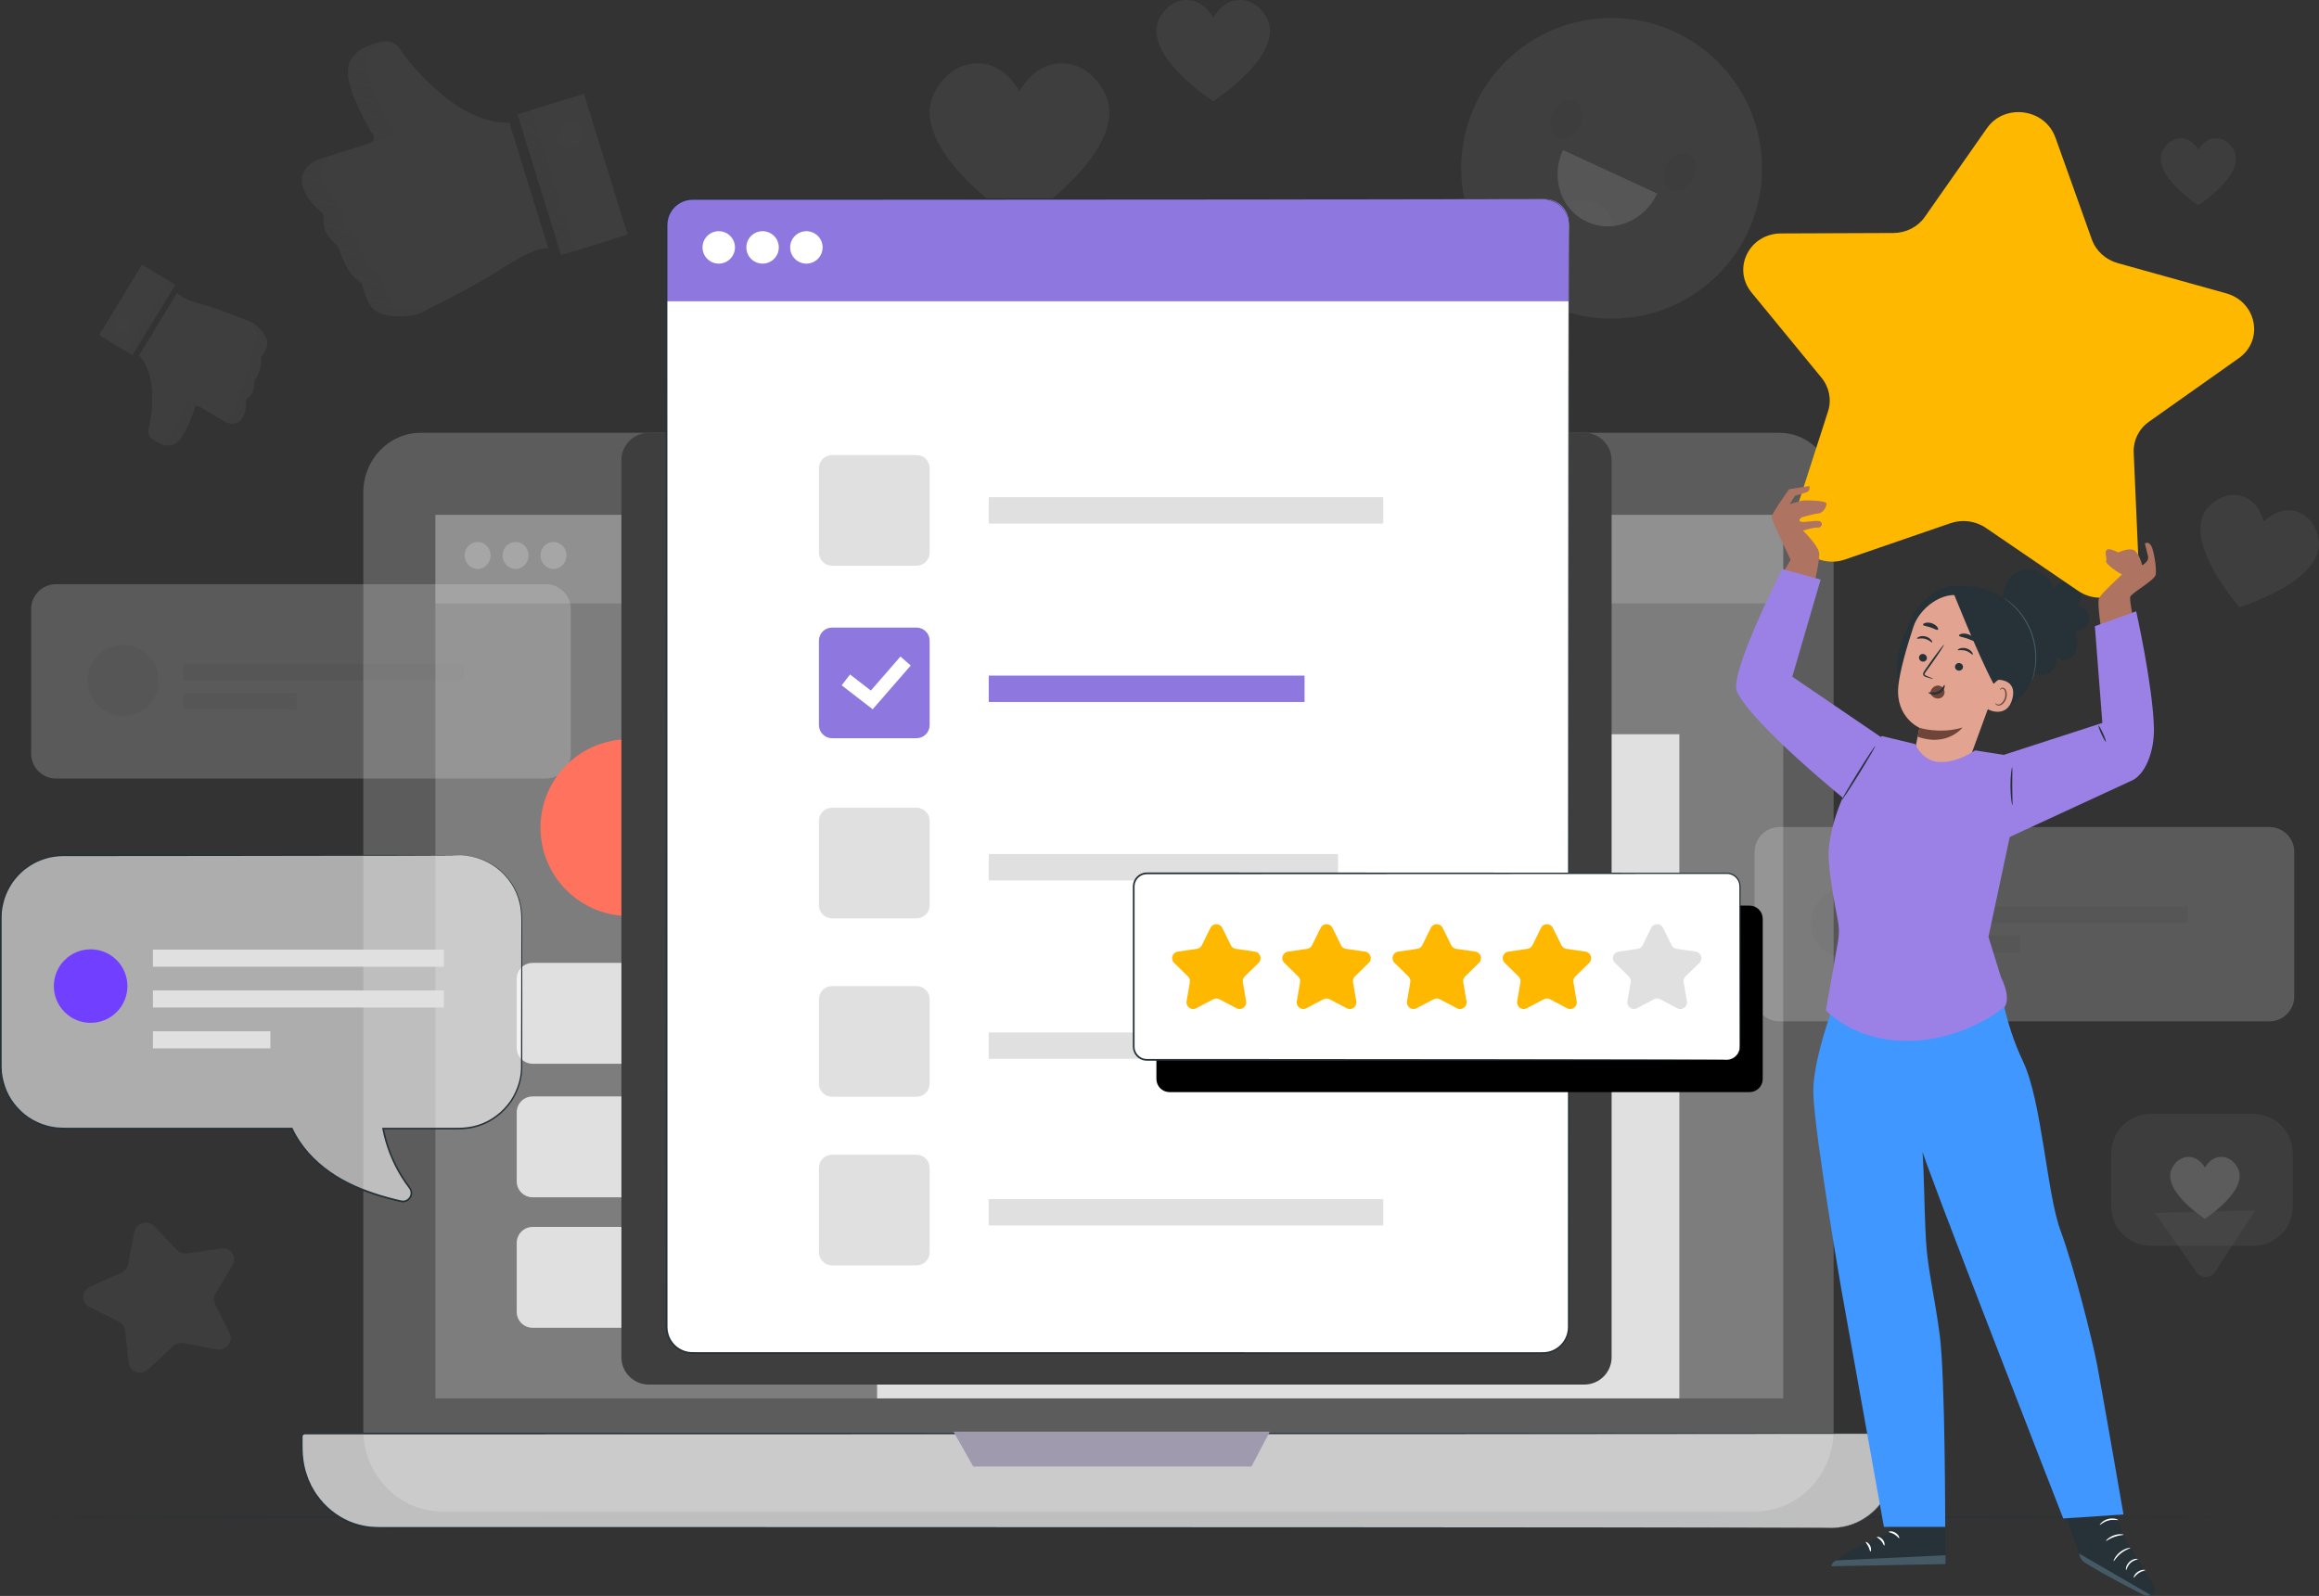 <svg width="568" height="391" viewBox="0 0 568 391" fill="none" xmlns="http://www.w3.org/2000/svg">
<rect x="0" y="0" width="568" height="391" fill="#333333" stroke="none"/>
<g clip-path="url(#clip0_826_5787)">
<g opacity="0.2">
<path opacity="0.3" d="M567.817 131.616C566.664 126.591 562.907 124.797 559.968 125.039C556.778 125.306 554.44 127.843 554.44 127.843C554.44 127.843 553.781 124.463 551.192 122.568C548.813 120.824 544.671 120.39 541.064 124.071C533.525 131.749 548.537 148.76 548.537 148.76C548.537 148.76 570.221 142.107 567.817 131.616Z" fill="#EBEBEB"/>
<path opacity="0.3" d="M270.394 22.377C266.712 15.641 260.6 14.598 256.492 16.134C252.025 17.803 249.712 22.377 249.712 22.377C249.712 22.377 247.391 17.803 242.932 16.134C238.824 14.598 232.712 15.65 229.03 22.377C221.34 36.424 249.712 54.72 249.712 54.72C249.712 54.72 278.084 36.432 270.394 22.377Z" fill="#EBEBEB"/>
<path opacity="0.3" d="M310.247 4.34C307.917 0.083 304.052 -0.576 301.455 0.392C298.633 1.444 297.163 4.34 297.163 4.34C297.163 4.34 295.694 1.444 292.871 0.392C290.275 -0.576 286.409 0.083 284.079 4.34C279.22 13.221 297.155 24.789 297.155 24.789C297.155 24.789 315.098 13.221 310.23 4.34H310.247Z" fill="#EBEBEB"/>
<g opacity="0.3">
<path d="M394.737 78.081C415.092 78.081 431.592 61.587 431.592 41.24C431.592 20.893 415.092 4.399 394.737 4.399C374.383 4.399 357.882 20.893 357.882 41.24C357.882 61.587 374.383 78.081 394.737 78.081Z" fill="#F5F5F5"/>
<path d="M408.138 40.531C407.011 42.968 407.596 45.63 409.441 46.49C411.286 47.341 413.699 46.064 414.826 43.627C415.954 41.19 415.369 38.527 413.524 37.668C411.679 36.816 409.266 38.093 408.138 40.531Z" fill="#E0E0E0"/>
<path d="M380.334 27.677C379.207 30.114 379.791 32.777 381.636 33.636C383.482 34.488 385.895 33.211 387.022 30.773C388.149 28.336 387.564 25.674 385.719 24.814C383.874 23.963 381.461 25.24 380.334 27.677Z" fill="#E0E0E0"/>
</g>
<path d="M382.814 36.741C379.683 43.51 382.304 51.389 388.683 54.344C395.054 57.29 402.761 54.194 405.9 47.416L382.822 36.741H382.814Z" fill="#E0E0E0"/>
<path d="M383.507 49.762C383.507 49.762 387.131 47.909 390.854 49.637C394.578 51.364 395.53 55.329 395.53 55.329C395.53 55.329 388.216 56.447 383.507 49.77V49.762Z" fill="#EBEBEB"/>
<g opacity="0.3">
<path d="M139.57 24.064L126.745 28.035L137.422 62.493L150.247 58.522L139.57 24.064Z" fill="#E0E0E0"/>
<path d="M143.031 22.995L130.206 26.966L140.883 61.424L153.708 57.453L143.031 22.995Z" fill="#EBEBEB"/>
<path d="M136.641 34.104C137.134 35.698 138.837 36.599 140.432 36.099C142.027 35.606 142.929 33.904 142.428 32.309C141.935 30.715 140.232 29.814 138.637 30.314C137.042 30.807 136.14 32.51 136.641 34.104Z" fill="white"/>
<path d="M128.367 33.202C128.459 33.086 129.653 33.862 131.03 34.938C132.408 36.015 133.452 36.983 133.36 37.1C133.268 37.217 132.074 36.441 130.696 35.364C129.319 34.287 128.275 33.319 128.367 33.202Z" fill="#EBEBEB"/>
<path d="M129.553 37.017C129.644 36.9 130.838 37.676 132.216 38.753C133.594 39.829 134.637 40.798 134.546 40.914C134.454 41.031 133.26 40.255 131.882 39.178C130.504 38.102 129.461 37.133 129.553 37.017Z" fill="#EBEBEB"/>
<path d="M130.73 40.831C130.822 40.714 132.016 41.49 133.394 42.567C134.771 43.644 135.815 44.612 135.723 44.729C135.631 44.846 134.437 44.069 133.06 42.993C131.682 41.916 130.638 40.948 130.73 40.831Z" fill="#EBEBEB"/>
<path d="M131.916 44.645C132.008 44.529 133.202 45.305 134.579 46.382C135.957 47.458 137.001 48.426 136.909 48.543C136.817 48.66 135.623 47.884 134.245 46.807C132.868 45.73 131.824 44.762 131.916 44.645Z" fill="#EBEBEB"/>
<path d="M133.093 48.451C133.184 48.334 134.378 49.111 135.756 50.187C137.134 51.264 138.177 52.232 138.086 52.349C137.994 52.466 136.8 51.69 135.422 50.613C134.044 49.536 133.001 48.568 133.093 48.451Z" fill="#EBEBEB"/>
<path d="M134.278 52.266C134.37 52.149 135.564 52.925 136.942 54.002C138.319 55.079 139.363 56.047 139.271 56.164C139.179 56.281 137.985 55.504 136.608 54.428C135.23 53.351 134.186 52.383 134.278 52.266Z" fill="#EBEBEB"/>
<path d="M135.456 56.08C135.548 55.963 136.742 56.739 138.119 57.816C139.497 58.893 140.541 59.861 140.449 59.978C140.357 60.095 139.163 59.318 137.785 58.242C136.408 57.165 135.364 56.197 135.456 56.08Z" fill="#EBEBEB"/>
<path d="M127.365 29.83C127.457 29.713 128.651 30.49 130.029 31.566C131.406 32.643 132.45 33.611 132.358 33.728C132.266 33.845 131.072 33.069 129.695 31.992C128.317 30.915 127.273 29.947 127.365 29.83Z" fill="#EBEBEB"/>
<path d="M128.108 27.61C128.2 27.493 128.935 27.911 129.753 28.553C130.571 29.188 131.156 29.805 131.064 29.922C130.972 30.039 130.237 29.622 129.419 28.979C128.601 28.345 128.016 27.727 128.108 27.61Z" fill="#EBEBEB"/>
</g>
<g opacity="0.3">
<path d="M130.103 61.789L119.967 31.558C119.967 31.558 112.778 32.343 103.877 24.998C97.991 20.14 97.456 13.221 95.861 10.784C94.885 9.29 91.127 10.817 89.499 11.535C87.954 12.219 85.583 13.93 85.257 16.81C84.648 22.152 91.019 32.493 91.019 32.493C91.019 32.493 92.989 34.396 89.783 35.389L78.344 38.928C76.858 39.387 75.555 40.33 74.728 41.641C74.002 42.792 73.568 44.345 74.311 46.198C76.006 50.438 78.895 51.681 79.179 52.591C79.463 53.509 78.703 55.496 80.431 57.85C82.16 60.195 82.669 59.794 83.053 61.055C83.445 62.315 84.665 65.445 86.067 67.148C87.47 68.842 88.672 69.476 88.672 69.476C88.672 69.476 89.491 73.816 91.495 75.753C94.125 78.29 102.307 77.981 104.979 75.594C106.232 74.476 112.536 70.745 115.491 68.95C118.447 67.156 126.546 61.255 130.103 61.789Z" fill="#E0E0E0"/>
<path d="M134.303 60.871L124.759 30.072C124.759 30.072 117.57 30.857 108.67 23.512C102.783 18.654 99.452 14.281 97.849 11.844C96.872 10.35 94.96 9.732 93.331 10.45C91.787 11.134 90.05 12.361 89.724 15.241C89.115 20.582 95.803 31.007 95.803 31.007C95.803 31.007 97.773 32.91 94.567 33.904L83.128 37.442C81.642 37.901 80.339 38.845 79.513 40.155C78.786 41.307 78.352 42.859 79.095 44.712C80.79 48.952 83.679 50.196 83.963 51.106C84.247 52.024 83.487 54.01 85.216 56.364C86.944 58.718 87.453 58.309 87.837 59.569C88.23 60.829 89.449 63.959 90.852 65.662C92.254 67.356 93.457 67.991 93.457 67.991C93.457 67.991 94.392 72.222 96.279 74.267C98.166 76.312 103.368 76.087 104.971 75.586C106.574 75.094 117.32 69.251 120.276 67.456C123.231 65.662 130.746 60.328 134.295 60.854L134.303 60.871Z" fill="#EBEBEB"/>
<path d="M88.046 26.675C88.13 26.542 89.775 27.418 91.803 28.487C93.832 29.555 95.486 30.423 95.419 30.565C95.36 30.698 93.599 30.047 91.545 28.962C89.499 27.886 87.963 26.801 88.038 26.675H88.046Z" fill="#EBEBEB"/>
<path d="M86.151 22.753C86.234 22.627 87.729 23.404 89.641 24.23C91.561 25.048 93.081 25.841 93.014 25.983C92.956 26.108 91.361 25.549 89.424 24.722C87.479 23.888 86.067 22.878 86.151 22.753Z" fill="#EBEBEB"/>
<path d="M85.316 18.938C85.407 18.796 86.602 19.464 88.188 20.007C89.808 20.541 91.052 21.242 90.977 21.375C90.91 21.509 89.632 21.05 88.004 20.516C86.351 19.948 85.232 19.047 85.307 18.938H85.316Z" fill="#EBEBEB"/>
<path d="M85.617 15.449C85.675 15.316 86.652 15.6 87.805 16.101C88.957 16.593 89.842 17.11 89.784 17.244C89.725 17.378 88.748 17.094 87.596 16.593C86.444 16.101 85.558 15.583 85.617 15.449Z" fill="#EBEBEB"/>
<path d="M87.37 12.904C87.403 12.762 88.013 12.812 88.731 13.021C89.449 13.229 89.983 13.513 89.941 13.655C89.891 13.797 89.282 13.747 88.58 13.538C87.879 13.338 87.336 13.054 87.37 12.904Z" fill="#EBEBEB"/>
<path d="M90.618 31.825C90.676 31.692 91.712 32.001 92.931 32.526C94.15 33.052 95.085 33.586 95.026 33.728C94.968 33.862 93.933 33.553 92.714 33.027C91.495 32.501 90.559 31.967 90.618 31.825Z" fill="#EBEBEB"/>
<path d="M75.33 48.326C75.371 48.184 77.309 48.66 79.655 49.378C82.001 50.104 83.863 50.805 83.821 50.947C83.78 51.089 81.843 50.613 79.496 49.887C77.15 49.161 75.288 48.46 75.33 48.318V48.326Z" fill="#EBEBEB"/>
<path d="M73.894 43.051C73.936 42.909 75.104 43.143 76.507 43.586C77.901 44.02 79.004 44.487 78.962 44.629C78.92 44.771 77.751 44.537 76.349 44.095C74.954 43.661 73.852 43.193 73.894 43.051Z" fill="#EBEBEB"/>
<path d="M79.396 55.262C79.421 55.12 80.907 55.287 82.652 55.83C84.397 56.364 85.725 57.057 85.666 57.19C85.608 57.332 84.214 56.873 82.494 56.347C80.773 55.813 79.371 55.413 79.396 55.262Z" fill="#EBEBEB"/>
<path d="M82.903 60.679C82.953 60.537 84.364 60.913 86.059 61.522C87.754 62.123 89.082 62.732 89.031 62.874C88.981 63.016 87.57 62.641 85.875 62.031C84.18 61.43 82.853 60.821 82.903 60.679Z" fill="#EBEBEB"/>
<path d="M86.419 67.281C86.477 67.139 88.072 67.715 90.042 68.375C92.013 69.034 93.633 69.526 93.599 69.677C93.566 69.819 91.871 69.552 89.875 68.884C87.871 68.216 86.36 67.415 86.419 67.281Z" fill="#EBEBEB"/>
<path d="M89.717 72.731C89.775 72.598 91.629 73.257 93.942 74.017C96.246 74.793 98.125 75.377 98.091 75.519C98.058 75.669 96.096 75.311 93.766 74.526C91.437 73.758 89.65 72.865 89.717 72.723V72.731Z" fill="#EBEBEB"/>
</g>
<path d="M133.711 143.126H13.727C10.356 143.126 7.623 145.857 7.623 149.227V184.633C7.623 188.003 10.356 190.734 13.727 190.734H133.711C137.082 190.734 139.814 188.003 139.814 184.633V149.227C139.814 145.857 137.082 143.126 133.711 143.126Z" fill="#F5F5F5"/>
<path d="M30.175 175.368C34.976 175.368 38.867 171.478 38.867 166.679C38.867 161.881 34.976 157.991 30.175 157.991C25.375 157.991 21.483 161.881 21.483 166.679C21.483 171.478 25.375 175.368 30.175 175.368Z" fill="#E0E0E0"/>
<path d="M113.655 162.64H44.904V166.68H113.655V162.64Z" fill="#E0E0E0"/>
<path d="M72.65 169.768H44.904V173.808H72.65V169.768Z" fill="#E0E0E0"/>
<path d="M555.843 202.62H435.858C432.488 202.62 429.755 205.351 429.755 208.721V244.127C429.755 247.496 432.488 250.228 435.858 250.228H555.843C559.214 250.228 561.946 247.496 561.946 244.127V208.721C561.946 205.351 559.214 202.62 555.843 202.62Z" fill="#F5F5F5"/>
<path d="M459.456 231.115C462.183 227.166 461.193 221.755 457.243 219.028C453.293 216.301 447.879 217.291 445.151 221.24C442.423 225.188 443.414 230.6 447.364 233.327C451.314 236.054 456.728 235.063 459.456 231.115Z" fill="#E0E0E0"/>
<path d="M535.787 222.142H467.036V226.182H535.787V222.142Z" fill="#E0E0E0"/>
<path d="M494.782 229.27H467.036V233.31H494.782V229.27Z" fill="#E0E0E0"/>
<g opacity="0.3">
<path d="M36.506 65.894L26.038 83.132L32.455 87.025L42.923 69.788L36.506 65.894Z" fill="#E0E0E0"/>
<path d="M34.773 64.846L24.305 82.084L30.721 85.977L41.189 68.74L34.773 64.846Z" fill="#EBEBEB"/>
<path d="M31.328 80.644C31.813 79.843 31.562 78.799 30.761 78.315C29.959 77.831 28.915 78.082 28.431 78.883C27.947 79.684 28.197 80.727 28.999 81.211C29.8 81.695 30.844 81.445 31.328 80.644Z" fill="white"/>
<path d="M34.016 84.433C33.933 84.433 33.816 83.649 33.757 82.672C33.699 81.696 33.715 80.903 33.799 80.894C33.883 80.894 33.999 81.679 34.058 82.655C34.116 83.632 34.1 84.425 34.016 84.433Z" fill="#EBEBEB"/>
<path d="M35.177 82.53C35.094 82.53 34.977 81.746 34.918 80.769C34.86 79.793 34.877 79 34.96 78.991C35.044 78.991 35.16 79.776 35.219 80.752C35.277 81.729 35.261 82.522 35.177 82.53Z" fill="#EBEBEB"/>
<path d="M36.337 80.619C36.254 80.619 36.137 79.834 36.078 78.858C36.02 77.881 36.037 77.088 36.12 77.08C36.204 77.08 36.321 77.864 36.379 78.841C36.438 79.817 36.421 80.61 36.337 80.619Z" fill="#EBEBEB"/>
<path d="M37.498 78.716C37.415 78.716 37.298 77.931 37.24 76.955C37.181 75.978 37.198 75.185 37.281 75.177C37.365 75.177 37.482 75.962 37.54 76.938C37.599 77.915 37.582 78.708 37.498 78.716Z" fill="#EBEBEB"/>
<path d="M38.651 76.805C38.567 76.805 38.45 76.02 38.392 75.043C38.334 74.067 38.35 73.274 38.434 73.266C38.517 73.266 38.634 74.05 38.693 75.027C38.751 76.003 38.734 76.796 38.651 76.805Z" fill="#EBEBEB"/>
<path d="M39.811 74.901C39.727 74.901 39.611 74.117 39.552 73.14C39.494 72.164 39.51 71.371 39.594 71.362C39.677 71.362 39.794 72.147 39.853 73.124C39.911 74.1 39.895 74.893 39.811 74.901Z" fill="#EBEBEB"/>
<path d="M40.972 72.99C40.889 72.99 40.772 72.206 40.713 71.229C40.655 70.252 40.672 69.46 40.755 69.451C40.839 69.451 40.956 70.236 41.014 71.212C41.072 72.189 41.056 72.982 40.972 72.99Z" fill="#EBEBEB"/>
<path d="M32.981 86.111C32.897 86.111 32.781 85.326 32.722 84.35C32.664 83.373 32.68 82.58 32.764 82.572C32.847 82.572 32.964 83.357 33.023 84.333C33.081 85.31 33.064 86.103 32.981 86.111Z" fill="#EBEBEB"/>
<path d="M31.771 86.62C31.687 86.62 31.587 86.161 31.554 85.585C31.52 85.009 31.554 84.533 31.637 84.533C31.721 84.533 31.821 84.993 31.854 85.568C31.888 86.144 31.854 86.62 31.771 86.62Z" fill="#EBEBEB"/>
</g>
<g opacity="0.3">
<path d="M45.347 73.115L36.438 88.565C36.438 88.565 39.435 91.286 39.652 97.729C39.802 101.994 37.097 104.782 36.671 106.351C36.413 107.311 38.441 108.321 39.343 108.738C40.203 109.13 41.798 109.489 43.126 108.563C45.589 106.835 47.559 100.333 47.559 100.333C47.559 100.333 47.626 98.806 49.229 99.782L54.949 103.254C55.692 103.705 56.568 103.905 57.428 103.764C58.18 103.638 58.99 103.246 59.491 102.253C60.643 99.974 60.084 98.305 60.367 97.846C60.643 97.387 61.762 96.969 62.104 95.375C62.447 93.781 62.087 93.723 62.472 93.088C62.856 92.462 63.716 90.785 63.908 89.566C64.1 88.348 63.916 87.613 63.916 87.613C63.916 87.613 65.427 85.66 65.494 84.108C65.586 82.063 62.422 78.757 60.426 78.524C59.491 78.415 55.592 77.163 53.746 76.587C51.901 76.011 46.424 74.81 45.33 73.132L45.347 73.115Z" fill="#E0E0E0"/>
<path d="M43.401 71.696L34.041 87.104C34.041 87.104 37.038 89.825 37.256 96.268C37.406 100.533 36.805 103.547 36.379 105.116C36.12 106.076 36.563 107.11 37.473 107.519C38.333 107.912 39.485 108.187 40.813 107.252C43.276 105.525 45.163 98.864 45.163 98.864C45.163 98.864 45.23 97.337 46.833 98.313L52.552 101.785C53.295 102.236 54.172 102.436 55.032 102.295C55.783 102.169 56.593 101.777 57.094 100.784C58.247 98.505 57.687 96.836 57.971 96.377C58.247 95.918 59.365 95.501 59.708 93.906C60.05 92.312 59.691 92.254 60.075 91.619C60.459 90.985 61.319 89.316 61.511 88.097C61.703 86.879 61.52 86.144 61.52 86.144C61.52 86.144 62.947 84.183 63.098 82.638C63.256 81.086 61.227 78.999 60.426 78.507C59.624 78.023 53.195 75.686 51.35 75.118C49.505 74.542 44.486 73.382 43.393 71.696H43.401Z" fill="#EBEBEB"/>
<path d="M46.232 103.73C46.148 103.747 45.898 102.729 45.597 101.485C45.297 100.241 45.046 99.223 45.13 99.198C45.205 99.173 45.589 100.149 45.898 101.41C46.207 102.67 46.324 103.713 46.24 103.722L46.232 103.73Z" fill="#EBEBEB"/>
<path d="M45.288 105.975C45.205 105.992 44.979 105.074 44.612 103.972C44.244 102.862 44.011 101.936 44.094 101.911C44.169 101.894 44.528 102.762 44.896 103.88C45.271 104.999 45.363 105.967 45.28 105.975H45.288Z" fill="#EBEBEB"/>
<path d="M44.002 107.737C43.911 107.753 43.744 107.002 43.385 106.134C43.009 105.258 42.842 104.481 42.925 104.456C43.009 104.44 43.293 105.141 43.669 106.017C44.044 106.919 44.078 107.72 44.002 107.728V107.737Z" fill="#EBEBEB"/>
<path d="M42.433 108.905C42.349 108.93 42.115 108.413 41.89 107.745C41.673 107.077 41.556 106.518 41.639 106.493C41.715 106.468 41.957 106.985 42.182 107.653C42.399 108.321 42.516 108.88 42.433 108.905Z" fill="#EBEBEB"/>
<path d="M40.713 109.114C40.637 109.155 40.437 108.88 40.253 108.504C40.078 108.129 39.995 107.795 40.07 107.762C40.145 107.728 40.353 108.004 40.529 108.371C40.704 108.738 40.788 109.072 40.713 109.114Z" fill="#EBEBEB"/>
<path d="M47.434 100.742C47.359 100.767 47.1 100.216 46.874 99.515C46.641 98.814 46.524 98.221 46.599 98.196C46.674 98.171 46.933 98.722 47.158 99.423C47.392 100.124 47.509 100.717 47.434 100.742Z" fill="#EBEBEB"/>
<path d="M60.008 101.026C59.933 101.059 59.415 100.074 58.847 98.822C58.28 97.57 57.887 96.527 57.962 96.494C58.038 96.46 58.555 97.445 59.123 98.697C59.691 99.949 60.083 100.993 60.008 101.026Z" fill="#EBEBEB"/>
<path d="M58.331 103.58C58.255 103.613 57.921 103.037 57.587 102.286C57.253 101.543 57.045 100.909 57.12 100.876C57.195 100.842 57.529 101.418 57.863 102.169C58.197 102.912 58.406 103.547 58.331 103.58Z" fill="#EBEBEB"/>
<path d="M61.402 96.752C61.336 96.794 60.86 96.11 60.434 95.183C60.008 94.257 59.807 93.447 59.883 93.422C59.966 93.397 60.292 94.148 60.709 95.058C61.127 95.976 61.477 96.711 61.402 96.752Z" fill="#EBEBEB"/>
<path d="M62.371 93.28C62.296 93.314 61.928 92.579 61.553 91.653C61.177 90.718 60.935 89.942 61.018 89.908C61.094 89.875 61.461 90.609 61.837 91.536C62.212 92.471 62.455 93.247 62.371 93.28Z" fill="#EBEBEB"/>
<path d="M63.841 89.358C63.758 89.383 63.407 88.506 62.956 87.438C62.505 86.37 62.113 85.51 62.188 85.468C62.263 85.426 62.773 86.236 63.24 87.321C63.699 88.406 63.925 89.332 63.85 89.358H63.841Z" fill="#EBEBEB"/>
<path d="M64.902 85.96C64.827 85.986 64.417 84.967 63.875 83.715C63.349 82.463 62.898 81.462 62.965 81.42C63.04 81.378 63.616 82.33 64.15 83.599C64.693 84.859 64.977 85.936 64.893 85.96H64.902Z" fill="#EBEBEB"/>
</g>
<path opacity="0.3" d="M547.109 36.75C545.564 33.937 543.009 33.494 541.297 34.137C539.427 34.838 538.458 36.75 538.458 36.75C538.458 36.75 537.49 34.838 535.62 34.137C533.9 33.494 531.345 33.937 529.808 36.75C526.594 42.626 538.458 50.279 538.458 50.279C538.458 50.279 550.332 42.626 547.109 36.75Z" fill="#E0E0E0"/>
<path opacity="0.3" d="M37.807 300.416L43.376 306.258C44.002 306.917 44.929 307.226 45.864 307.084L54.139 305.866C56.485 305.524 58.155 307.902 56.969 309.889L52.786 316.925C52.318 317.718 52.277 318.669 52.677 319.479L56.251 326.64C57.261 328.668 55.383 330.989 53.078 330.571L44.921 329.077C44.002 328.911 43.05 329.186 42.366 329.829L36.304 335.479C34.584 337.082 31.753 336.13 31.511 333.877L30.659 325.922C30.559 325.029 30.017 324.245 29.19 323.836L21.867 320.163C19.797 319.12 19.922 316.216 22.084 315.247L29.708 311.817C30.568 311.433 31.185 310.665 31.352 309.78L32.897 301.86C33.331 299.614 36.245 298.763 37.823 300.424L37.807 300.416Z" fill="#E0E0E0"/>
<path opacity="0.3" d="M527.847 297.185L538 311.691C539.11 313.277 541.482 313.244 542.542 311.616L552.37 296.526L527.855 297.185H527.847Z" fill="#E0E0E0"/>
<path opacity="0.3" d="M526.769 272.897H551.918C557.245 272.897 561.571 277.22 561.571 282.546V295.566C561.571 300.891 557.245 305.215 551.918 305.215H526.769C521.442 305.215 517.117 300.891 517.117 295.566V282.546C517.117 277.22 521.442 272.897 526.769 272.897Z" fill="#E0E0E0"/>
<path d="M548.053 286.085C546.625 283.48 544.262 283.08 542.675 283.672C540.947 284.315 540.054 286.085 540.054 286.085C540.054 286.085 539.16 284.315 537.432 283.672C535.845 283.08 533.483 283.48 532.055 286.085C529.082 291.518 540.054 298.596 540.054 298.596C540.054 298.596 551.025 291.518 548.053 286.085Z" fill="white"/>
</g>
<path d="M544.204 371.703C544.204 371.82 424.537 371.92 276.949 371.92C129.361 371.92 9.669 371.82 9.669 371.703C9.669 371.586 129.311 371.486 276.949 371.486C424.587 371.486 544.204 371.586 544.204 371.703Z" fill="#263238"/>
<path d="M429.864 370.292H108.236C97.607 370.292 88.99 361.328 88.99 350.269V120.64C88.99 112.569 95.278 106.034 103.034 106.034H435.85C443.181 106.034 449.118 112.21 449.118 119.839V350.269C449.118 361.328 440.501 370.292 429.872 370.292H429.864Z" fill="white" fill-opacity="0.2"/>
<path d="M448.734 374.315H92.539C82.261 374.315 73.928 365.652 73.928 354.96V351.947C73.928 351.538 74.245 351.204 74.646 351.204H463.379C463.772 351.204 464.097 351.538 464.097 351.947V358.348C464.097 367.171 457.217 374.324 448.734 374.324V374.315Z" fill="#FBFBFB" fill-opacity="0.7"/>
<path d="M448.734 374.315C448.734 374.315 448.909 374.299 449.26 374.274C449.611 374.232 450.137 374.274 450.813 374.123C452.174 373.94 454.228 373.472 456.541 372.02C457.71 371.327 458.896 370.334 460.014 369.065C461.133 367.797 462.169 366.211 462.903 364.316C463.655 362.422 464.047 360.226 464.022 357.873C464.022 356.696 464.022 355.469 464.022 354.217C464.022 353.591 464.022 352.948 464.022 352.306C464.022 351.98 464.047 351.655 463.814 351.454C463.605 351.229 463.288 351.279 462.962 351.279C442.472 351.296 412.839 351.321 376.209 351.346C302.958 351.362 201.761 351.379 90.001 351.404C86.511 351.404 83.02 351.404 79.547 351.404H76.942H75.639H74.662C74.562 351.404 74.504 351.412 74.42 351.446C74.278 351.513 74.162 351.646 74.128 351.805C74.095 351.938 74.12 352.214 74.112 352.422V353.775C74.095 354.676 74.136 355.569 74.187 356.454C74.337 358.215 74.654 359.976 75.28 361.629C75.539 362.472 75.957 363.248 76.316 364.049C76.767 364.8 77.151 365.593 77.693 366.278C79.681 369.14 82.469 371.352 85.567 372.696C87.129 373.347 88.773 373.781 90.435 373.99C92.097 374.157 93.791 374.123 95.487 374.123C98.86 374.123 102.225 374.123 105.581 374.123C112.286 374.123 118.932 374.123 125.52 374.123C151.872 374.123 177.296 374.123 201.51 374.132C249.938 374.148 293.556 374.165 330.178 374.173C366.799 374.198 396.44 374.223 416.922 374.24C427.159 374.257 435.108 374.274 440.51 374.282C443.207 374.29 445.261 374.299 446.647 374.299C448.024 374.299 448.734 374.324 448.734 374.324C448.734 374.324 448.024 374.34 446.647 374.349C445.261 374.349 443.207 374.357 440.51 374.365C435.116 374.374 427.167 374.39 416.922 374.407C396.44 374.424 366.799 374.449 330.178 374.474C293.548 374.491 249.938 374.499 201.51 374.516C177.296 374.516 151.872 374.516 125.52 374.524C118.932 374.524 112.286 374.524 105.581 374.524C102.233 374.524 98.868 374.524 95.487 374.524C93.8 374.524 92.105 374.557 90.393 374.39C88.69 374.173 87.02 373.739 85.417 373.072C82.244 371.703 79.397 369.441 77.376 366.52C76.825 365.819 76.433 365.009 75.973 364.249C75.606 363.431 75.18 362.639 74.921 361.779C74.287 360.093 73.953 358.298 73.802 356.496C73.752 355.586 73.711 354.684 73.727 353.791V352.439C73.736 352.197 73.702 352.022 73.761 351.713C73.828 351.429 74.028 351.195 74.287 351.079C74.412 351.02 74.562 350.995 74.679 351.004H76.95H79.555C83.029 351.004 86.511 351.004 90.009 351.004C201.769 351.029 302.958 351.045 376.218 351.062C412.839 351.087 442.48 351.112 462.97 351.129H463.454C463.63 351.154 463.797 351.229 463.922 351.354C464.047 351.479 464.139 351.646 464.164 351.821C464.189 352.005 464.164 352.155 464.173 352.322C464.173 352.973 464.173 353.608 464.173 354.234C464.173 355.494 464.173 356.713 464.173 357.889C464.198 360.26 463.788 362.48 463.029 364.383C462.277 366.294 461.233 367.88 460.106 369.157C458.971 370.434 457.777 371.427 456.599 372.112C454.27 373.556 452.199 374.015 450.83 374.182C450.145 374.315 449.619 374.274 449.268 374.307C448.918 374.324 448.742 374.324 448.742 374.324L448.734 374.315Z" fill="#263238"/>
<path d="M233.548 350.753L238.391 359.3H306.515L311.016 350.753H233.548Z" fill="#9F9AAE"/>
<path d="M436.777 126.132H106.642V342.599H436.777V126.132Z" fill="white" fill-opacity="0.2"/>
<path d="M436.777 126.132H106.642V147.833H436.777V126.132Z" fill="#E0E0E0" fill-opacity="0.2"/>
<path d="M120.168 136.081C120.168 137.901 118.74 139.387 116.987 139.387C115.233 139.387 113.806 137.909 113.806 136.081C113.806 134.253 115.233 132.776 116.987 132.776C118.74 132.776 120.168 134.253 120.168 136.081Z" fill="white" fill-opacity="0.2"/>
<path d="M129.461 136.081C129.461 137.901 128.033 139.387 126.28 139.387C124.526 139.387 123.099 137.909 123.099 136.081C123.099 134.253 124.526 132.776 126.28 132.776C128.033 132.776 129.461 134.253 129.461 136.081Z" fill="white" fill-opacity="0.2"/>
<path d="M138.746 136.081C138.746 137.901 137.318 139.387 135.565 139.387C133.812 139.387 132.384 137.909 132.384 136.081C132.384 134.253 133.812 132.776 135.565 132.776C137.318 132.776 138.746 134.253 138.746 136.081Z" fill="white" fill-opacity="0.2"/>
<path d="M169.369 218.08C177.83 209.621 177.83 195.907 169.369 187.449C160.907 178.99 147.188 178.99 138.726 187.449C130.265 195.907 130.265 209.621 138.726 218.079C147.188 226.538 160.907 226.538 169.369 218.08Z" fill="#FF725E"/>
<path d="M201.961 235.897H130.463C128.309 235.897 126.563 237.642 126.563 239.795V256.713C126.563 258.866 128.309 260.611 130.463 260.611H201.961C204.114 260.611 205.86 258.866 205.86 256.713V239.795C205.86 237.642 204.114 235.897 201.961 235.897Z" fill="#E0E0E0"/>
<path d="M201.961 268.615H130.463C128.309 268.615 126.563 270.36 126.563 272.513V289.431C126.563 291.584 128.309 293.329 130.463 293.329H201.961C204.114 293.329 205.86 291.584 205.86 289.431V272.513C205.86 270.36 204.114 268.615 201.961 268.615Z" fill="#E0E0E0"/>
<path d="M201.961 300.591H130.463C128.309 300.591 126.563 302.336 126.563 304.489V321.407C126.563 323.56 128.309 325.305 130.463 325.305H201.961C204.114 325.305 205.86 323.56 205.86 321.407V304.489C205.86 302.336 204.114 300.591 201.961 300.591Z" fill="#E0E0E0"/>
<path d="M411.328 179.884H214.828V342.599H411.328V179.884Z" fill="#E0E0E0"/>
<path d="M158.901 106.042H388.04C391.739 106.042 394.737 109.039 394.737 112.736V332.516C394.737 336.214 391.739 339.21 388.04 339.21H158.901C155.203 339.21 152.205 336.214 152.205 332.516V112.736C152.205 109.039 155.203 106.042 158.901 106.042Z" fill="#3E3E3E"/>
<path d="M163.285 55.12L163.285 325.129C163.285 328.642 166.134 331.49 169.648 331.49H377.887C381.401 331.49 384.25 328.642 384.25 325.129V55.12C384.25 51.608 381.401 48.76 377.887 48.76H169.648C166.134 48.76 163.285 51.608 163.285 55.12Z" fill="white"/>
<path d="M169.522 48.76H378.438C381.645 48.76 384.25 51.364 384.25 54.569V73.808H163.285V54.995C163.285 51.556 166.082 48.76 169.522 48.76Z" fill="#8E77DE"/>
<path d="M384.25 55.12C384.25 55.12 384.233 54.903 384.208 54.478C384.141 54.052 384.058 53.409 383.716 52.633C383.373 51.865 382.789 50.947 381.804 50.163C380.827 49.386 379.407 48.794 377.754 48.81C371.116 48.819 361.322 48.835 348.714 48.852C323.49 48.869 287.002 48.894 241.914 48.919C230.642 48.919 218.827 48.927 206.528 48.936C200.375 48.936 194.096 48.936 187.7 48.936C184.502 48.936 181.271 48.936 178.014 48.936C176.386 48.936 174.75 48.936 173.105 48.936C172.286 48.936 171.46 48.936 170.633 48.936C169.798 48.936 168.988 48.91 168.212 49.111C166.642 49.478 165.231 50.496 164.388 51.882C163.962 52.575 163.67 53.351 163.544 54.152C163.419 54.945 163.478 55.796 163.461 56.639C163.461 60.011 163.461 63.408 163.461 66.831C163.461 73.675 163.461 80.636 163.461 87.688C163.461 101.802 163.461 116.334 163.469 131.232C163.469 190.826 163.478 256.346 163.486 325.113C163.486 326.156 163.753 327.183 164.246 328.101C164.763 328.994 165.473 329.795 166.358 330.329C167.235 330.88 168.245 331.214 169.281 331.256C170.324 331.289 171.41 331.264 172.478 331.273C176.754 331.273 181.012 331.273 185.262 331.273C193.753 331.273 202.195 331.273 210.578 331.273C227.336 331.273 243.843 331.273 260.066 331.273C292.513 331.273 323.807 331.281 353.615 331.289C361.072 331.289 368.428 331.289 375.692 331.289C376.593 331.281 377.52 331.314 378.397 331.264C379.274 331.197 380.125 330.939 380.885 330.505C382.413 329.645 383.54 328.126 383.899 326.423C384.1 325.58 384.025 324.687 384.041 323.794C384.041 322.901 384.041 322.008 384.041 321.123C384.041 319.345 384.041 317.576 384.041 315.806C384.041 301.693 384.041 287.988 384.05 274.733C384.058 248.233 384.066 223.544 384.075 201.009C384.1 155.938 384.125 119.463 384.142 94.257C384.158 81.654 384.175 71.872 384.183 65.236C384.192 61.923 384.2 59.394 384.208 57.691C384.208 55.988 384.233 55.12 384.233 55.12C384.233 55.12 384.25 55.988 384.258 57.691C384.258 59.394 384.267 61.923 384.283 65.236C384.292 71.872 384.309 81.662 384.325 94.257C384.342 119.463 384.367 155.938 384.392 201.009C384.392 223.544 384.409 248.233 384.417 274.733C384.417 287.988 384.417 301.693 384.425 315.806C384.425 317.568 384.425 319.345 384.425 321.123C384.425 322.008 384.425 322.901 384.425 323.794C384.409 324.67 384.492 325.589 384.275 326.507C383.891 328.318 382.697 329.929 381.077 330.847C380.267 331.306 379.357 331.581 378.43 331.656C377.495 331.715 376.61 331.673 375.7 331.682C368.436 331.682 361.08 331.682 353.624 331.682C323.807 331.682 292.513 331.682 260.074 331.698C243.851 331.698 227.344 331.698 210.586 331.698C202.212 331.698 193.77 331.698 185.27 331.698C181.02 331.698 176.762 331.698 172.487 331.698C171.41 331.698 170.358 331.715 169.264 331.682C168.153 331.631 167.068 331.281 166.133 330.688C165.181 330.112 164.421 329.261 163.87 328.301C163.336 327.325 163.06 326.215 163.052 325.104C163.052 256.338 163.06 190.818 163.068 131.224C163.068 116.325 163.068 101.794 163.077 87.68C163.077 80.619 163.077 73.666 163.077 66.822C163.077 63.4 163.077 60.003 163.077 56.631C163.094 55.788 163.035 54.953 163.169 54.085C163.302 53.234 163.611 52.408 164.062 51.682C164.964 50.213 166.45 49.136 168.112 48.752C168.947 48.543 169.807 48.568 170.617 48.568C171.443 48.568 172.261 48.568 173.088 48.568C174.733 48.568 176.369 48.568 177.998 48.568C181.254 48.568 184.485 48.568 187.683 48.568C194.079 48.568 200.358 48.568 206.512 48.568C218.819 48.568 230.625 48.577 241.897 48.585C286.985 48.618 323.473 48.635 348.697 48.652C361.305 48.669 371.091 48.685 377.737 48.694C379.416 48.677 380.852 49.286 381.829 50.079C382.822 50.872 383.407 51.807 383.741 52.583C384.075 53.376 384.15 54.019 384.208 54.444C384.225 54.878 384.233 55.095 384.233 55.095L384.25 55.12Z" fill="#263238"/>
<path d="M224.48 153.751H203.806C202.026 153.751 200.583 155.193 200.583 156.973V177.639C200.583 179.418 202.026 180.86 203.806 180.86H224.48C226.26 180.86 227.703 179.418 227.703 177.639V156.973C227.703 155.193 226.26 153.751 224.48 153.751Z" fill="#8E77DE"/>
<path d="M213.751 173.766L206.152 167.898L208.206 165.244L213.3 169.184L220.547 160.845L223.069 163.049L213.751 173.766Z" fill="white"/>
<path d="M338.803 121.809H242.173V128.269H338.803V121.809Z" fill="#E0E0E0"/>
<path d="M224.48 111.484H203.806C202.026 111.484 200.583 112.927 200.583 114.706V135.372C200.583 137.151 202.026 138.594 203.806 138.594H224.48C226.26 138.594 227.703 137.151 227.703 135.372V114.706C227.703 112.927 226.26 111.484 224.48 111.484Z" fill="#E0E0E0"/>
<path d="M319.532 165.52H242.173V171.98H319.532V165.52Z" fill="#8E77DE"/>
<path d="M224.48 197.887H203.806C202.026 197.887 200.583 199.33 200.583 201.109V221.775C200.583 223.554 202.026 224.997 203.806 224.997H224.48C226.26 224.997 227.703 223.554 227.703 221.775V201.109C227.703 199.33 226.26 197.887 224.48 197.887Z" fill="#E0E0E0"/>
<path d="M327.731 209.23H242.173V215.69H327.731V209.23Z" fill="#E0E0E0"/>
<path d="M224.48 241.589H203.806C202.026 241.589 200.583 243.032 200.583 244.811V265.477C200.583 267.256 202.026 268.699 203.806 268.699H224.48C226.26 268.699 227.703 267.256 227.703 265.477V244.811C227.703 243.032 226.26 241.589 224.48 241.589Z" fill="#E0E0E0"/>
<path d="M224.48 282.896H203.806C202.026 282.896 200.583 284.339 200.583 286.118V306.784C200.583 308.563 202.026 310.006 203.806 310.006H224.48C226.26 310.006 227.703 308.563 227.703 306.784V286.118C227.703 284.339 226.26 282.896 224.48 282.896Z" fill="#E0E0E0"/>
<path d="M294.3 252.941H242.173V259.401H294.3V252.941Z" fill="#E0E0E0"/>
<path d="M338.803 293.772H242.173V300.232H338.803V293.772Z" fill="#E0E0E0"/>
<path d="M180.018 60.612C180.018 62.807 178.24 64.585 176.044 64.585C173.848 64.585 172.069 62.807 172.069 60.612C172.069 58.417 173.848 56.639 176.044 56.639C178.24 56.639 180.018 58.417 180.018 60.612Z" fill="white"/>
<path d="M190.755 60.612C190.755 62.807 188.977 64.585 186.781 64.585C184.585 64.585 182.807 62.807 182.807 60.612C182.807 58.417 184.585 56.639 186.781 56.639C188.977 56.639 190.755 58.417 190.755 60.612Z" fill="white"/>
<path d="M201.485 60.612C201.485 62.807 199.707 64.585 197.511 64.585C195.315 64.585 193.536 62.807 193.536 60.612C193.536 58.417 195.315 56.639 197.511 56.639C199.707 56.639 201.485 58.417 201.485 60.612Z" fill="white"/>
<path d="M428.528 221.875H286.467C284.687 221.875 283.244 223.317 283.244 225.097V264.342C283.244 266.121 284.687 267.564 286.467 267.564H428.528C430.308 267.564 431.751 266.121 431.751 264.342V225.097C431.751 223.317 430.308 221.875 428.528 221.875Z" fill="black"/>
<path d="M422.934 213.963H280.873C279.093 213.963 277.65 215.405 277.65 217.184V256.43C277.65 258.209 279.093 259.651 280.873 259.651H422.934C424.714 259.651 426.157 258.209 426.157 256.43V217.184C426.157 215.405 424.714 213.963 422.934 213.963Z" fill="white"/>
<path d="M422.942 259.651C422.942 259.651 423.284 259.668 423.91 259.476C424.503 259.284 425.455 258.75 425.914 257.556C426.165 256.972 426.106 256.246 426.115 255.461C426.115 254.677 426.115 253.817 426.106 252.882C426.106 251.021 426.09 248.868 426.09 246.447C426.081 241.606 426.065 235.68 426.056 228.803C426.056 225.364 426.048 221.683 426.04 217.785C426.04 217.293 426.056 216.817 425.923 216.358C425.797 215.899 425.564 215.473 425.238 215.123C424.595 214.388 423.61 214.038 422.599 214.113C420.537 214.113 418.425 214.113 416.262 214.113C381.611 214.129 333.751 214.154 280.898 214.18C280.121 214.18 279.362 214.48 278.811 215.023C278.251 215.557 277.917 216.3 277.892 217.067C277.892 218.703 277.892 220.339 277.892 221.967C277.892 225.23 277.892 228.469 277.892 231.69C277.892 238.126 277.892 244.469 277.892 250.695C277.892 252.256 277.892 253.8 277.892 255.344C277.909 256.129 277.809 256.889 278.109 257.548C278.376 258.216 278.886 258.775 279.52 259.109C279.838 259.276 280.18 259.384 280.539 259.426C280.881 259.459 281.274 259.443 281.658 259.451C282.418 259.451 283.177 259.451 283.937 259.451C285.448 259.451 286.96 259.451 288.454 259.451C294.449 259.451 300.319 259.451 306.047 259.451C328.95 259.468 349.582 259.484 366.907 259.501C384.225 259.526 398.244 259.551 407.938 259.568C412.772 259.584 416.529 259.601 419.093 259.61C420.362 259.618 421.33 259.626 421.99 259.635C422.641 259.635 422.975 259.66 422.975 259.66C422.975 259.66 422.641 259.676 421.99 259.685C421.33 259.685 420.362 259.693 419.093 259.71C416.538 259.718 412.772 259.735 407.938 259.751C398.244 259.768 384.225 259.793 366.907 259.818C349.582 259.835 328.958 259.843 306.047 259.868C300.319 259.868 294.449 259.868 288.454 259.868C286.951 259.868 285.448 259.868 283.937 259.868C283.177 259.868 282.418 259.868 281.658 259.868C281.274 259.868 280.906 259.885 280.489 259.843C280.088 259.801 279.687 259.676 279.328 259.484C278.602 259.109 278.017 258.474 277.717 257.707C277.566 257.331 277.483 256.922 277.475 256.505V255.344C277.475 253.8 277.475 252.248 277.475 250.695C277.475 244.469 277.475 238.126 277.475 231.69C277.475 228.477 277.475 225.23 277.475 221.967C277.475 220.331 277.475 218.695 277.475 217.051C277.5 216.174 277.884 215.315 278.527 214.705C279.161 214.096 280.038 213.737 280.915 213.746C333.776 213.771 381.628 213.796 416.279 213.812C418.441 213.812 420.554 213.812 422.616 213.812C423.66 213.737 424.779 214.129 425.463 214.931C425.814 215.315 426.073 215.782 426.206 216.283C426.348 216.784 426.332 217.301 426.332 217.785C426.332 221.683 426.323 225.364 426.315 228.803C426.298 235.68 426.29 241.606 426.282 246.447C426.282 248.868 426.265 251.021 426.265 252.882C426.265 253.817 426.265 254.677 426.257 255.461C426.248 256.238 426.298 256.98 426.031 257.59C425.547 258.817 424.57 259.342 423.96 259.526C423.326 259.701 422.984 259.66 422.984 259.66L422.942 259.651Z" fill="#263238"/>
<path d="M350.458 227.325L348.362 231.574C348.128 232.049 347.669 232.383 347.143 232.458L342.459 233.143C341.131 233.335 340.605 234.962 341.566 235.905L344.956 239.211C345.34 239.586 345.515 240.12 345.423 240.646L344.622 245.312C344.396 246.631 345.782 247.641 346.968 247.015L351.159 244.811C351.627 244.561 352.195 244.561 352.662 244.811L356.854 247.015C358.039 247.641 359.425 246.631 359.2 245.312L358.398 240.646C358.307 240.12 358.482 239.586 358.866 239.211L362.256 235.905C363.216 234.971 362.69 233.343 361.363 233.143L356.678 232.458C356.152 232.383 355.693 232.049 355.459 231.574L353.364 227.325C352.771 226.123 351.051 226.123 350.458 227.325Z" fill="#FFB800"/>
<path d="M377.444 227.325L375.349 231.574C375.115 232.049 374.656 232.383 374.129 232.458L369.445 233.143C368.118 233.335 367.592 234.962 368.552 235.905L371.942 239.211C372.326 239.586 372.501 240.12 372.409 240.646L371.608 245.312C371.382 246.631 372.768 247.641 373.954 247.015L378.146 244.811C378.613 244.561 379.181 244.561 379.649 244.811L383.84 247.015C385.026 247.641 386.412 246.631 386.186 245.312L385.385 240.646C385.293 240.12 385.468 239.586 385.852 239.211L389.242 235.905C390.203 234.971 389.676 233.343 388.349 233.143L383.665 232.458C383.139 232.383 382.68 232.049 382.446 231.574L380.35 227.325C379.757 226.123 378.037 226.123 377.444 227.325Z" fill="#FFB800"/>
<path d="M404.438 227.325L402.343 231.574C402.109 232.049 401.65 232.383 401.124 232.458L396.439 233.143C395.112 233.335 394.586 234.962 395.546 235.905L398.936 239.211C399.32 239.586 399.495 240.12 399.404 240.646L398.602 245.312C398.377 246.631 399.763 247.641 400.948 247.015L405.14 244.811C405.607 244.561 406.175 244.561 406.643 244.811L410.834 247.015C412.02 247.641 413.406 246.631 413.18 245.312L412.379 240.646C412.287 240.12 412.462 239.586 412.847 239.211L416.236 235.905C417.197 234.971 416.671 233.343 415.343 233.143L410.659 232.458C410.133 232.383 409.674 232.049 409.44 231.574L407.344 227.325C406.751 226.123 405.031 226.123 404.438 227.325Z" fill="#E0E0E0"/>
<path d="M323.464 227.325L321.368 231.574C321.134 232.049 320.675 232.383 320.149 232.458L315.465 233.143C314.137 233.335 313.611 234.962 314.571 235.905L317.961 239.211C318.345 239.586 318.521 240.12 318.429 240.646L317.627 245.312C317.402 246.631 318.788 247.641 319.974 247.015L324.165 244.811C324.633 244.561 325.201 244.561 325.668 244.811L329.86 247.015C331.045 247.641 332.431 246.631 332.206 245.312L331.404 240.646C331.312 240.12 331.488 239.586 331.872 239.211L335.262 235.905C336.222 234.971 335.696 233.343 334.368 233.143L329.684 232.458C329.158 232.383 328.699 232.049 328.465 231.574L326.369 227.325C325.777 226.123 324.057 226.123 323.464 227.325Z" fill="#FFB800"/>
<path d="M296.47 227.325L294.374 231.574C294.14 232.049 293.681 232.383 293.155 232.458L288.471 233.143C287.143 233.335 286.617 234.962 287.577 235.905L290.967 239.211C291.351 239.586 291.527 240.12 291.435 240.646L290.633 245.312C290.408 246.631 291.794 247.641 292.98 247.015L297.171 244.811C297.639 244.561 298.206 244.561 298.674 244.811L302.865 247.015C304.051 247.641 305.437 246.631 305.212 245.312L304.41 240.646C304.318 240.12 304.494 239.586 304.878 239.211L308.268 235.905C309.228 234.971 308.702 233.343 307.374 233.143L302.69 232.458C302.164 232.383 301.705 232.049 301.471 231.574L299.375 227.325C298.783 226.123 297.063 226.123 296.47 227.325Z" fill="#FFB800"/>
<path d="M112.494 209.539H15.513C7.055 209.539 0.2 216.391 0.2 224.846V261.204C0.2 269.659 7.055 276.511 15.513 276.511H71.506C74.044 281.995 78.795 286.402 84.164 289.306C88.556 291.677 93.34 293.179 98.216 294.314C100.129 294.757 101.565 292.586 100.362 291.026C97.106 286.794 94.868 281.761 93.85 276.511H112.486C120.944 276.511 127.799 269.659 127.799 261.204V224.846C127.799 216.391 120.944 209.539 112.486 209.539H112.494Z" fill="white" fill-opacity="0.6"/>
<path d="M112.494 209.539C112.494 209.539 112.653 209.539 112.978 209.547C113.296 209.572 113.78 209.547 114.398 209.639C115.642 209.773 117.512 210.156 119.683 211.267C121.821 212.393 124.267 214.363 126.004 217.468C126.847 219.02 127.498 220.84 127.757 222.852C127.891 223.853 127.907 224.905 127.907 225.973C127.907 227.041 127.907 228.143 127.907 229.27C127.907 238.309 127.966 249.26 127.924 261.821C127.891 263.407 127.565 265.01 126.997 266.537C126.43 268.064 125.645 269.559 124.576 270.861C122.472 273.465 119.449 275.526 115.959 276.294C114.222 276.703 112.402 276.72 110.615 276.703C108.812 276.703 106.992 276.703 105.146 276.703C101.464 276.703 97.69 276.703 93.841 276.703L94.025 276.478C94.818 280.526 96.354 284.557 98.65 288.238C99.227 289.156 99.853 290.049 100.512 290.926C100.871 291.401 101.055 292.036 100.947 292.645C100.838 293.246 100.504 293.805 100.003 294.156C99.51 294.523 98.851 294.648 98.258 294.54C97.69 294.423 97.156 294.281 96.605 294.147C95.511 293.872 94.409 293.571 93.315 293.246C88.948 291.935 84.573 290.149 80.674 287.42C76.799 284.707 73.359 281.077 71.289 276.611L71.481 276.736C58.589 276.736 45.23 276.736 31.553 276.736C28.146 276.736 24.756 276.736 21.391 276.736C19.705 276.736 18.026 276.736 16.357 276.736C15.521 276.753 14.67 276.703 13.835 276.645L12.582 276.453C12.165 276.394 11.764 276.252 11.355 276.161C9.735 275.71 8.191 275 6.805 274.074C5.427 273.122 4.208 271.962 3.197 270.66C2.179 269.358 1.377 267.881 0.851 266.328C0.325 264.776 -0.009 263.148 -0.009 261.521C-0.009 248.667 -0 236.264 0.008 224.446C0.008 222.943 0.334 221.474 0.751 220.064C1.202 218.653 1.887 217.343 2.68 216.124C3.515 214.931 4.5 213.854 5.594 212.928C6.721 212.034 7.923 211.25 9.226 210.691C10.528 210.148 11.881 209.706 13.267 209.539C14.653 209.322 16.039 209.364 17.392 209.364C20.105 209.364 22.777 209.364 25.407 209.364C35.911 209.372 45.705 209.38 54.639 209.389C72.508 209.414 86.961 209.439 96.964 209.455C101.957 209.472 105.831 209.489 108.47 209.497C109.78 209.505 110.782 209.514 111.459 209.522C112.135 209.522 112.477 209.547 112.477 209.547C112.477 209.547 112.135 209.564 111.459 209.572C110.774 209.572 109.772 209.581 108.47 209.597C105.831 209.606 101.957 209.622 96.964 209.639C86.961 209.656 72.508 209.681 54.639 209.706C45.705 209.706 35.92 209.722 25.407 209.731C22.777 209.731 20.105 209.731 17.392 209.731C16.031 209.731 14.67 209.697 13.326 209.906C11.973 210.065 10.654 210.499 9.385 211.033C8.115 211.584 6.946 212.352 5.844 213.22C4.776 214.129 3.824 215.181 3.005 216.341C2.229 217.535 1.569 218.812 1.127 220.181C0.718 221.558 0.409 222.985 0.409 224.446C0.409 236.256 0.409 248.651 0.409 261.496C0.409 263.082 0.743 264.659 1.252 266.17C1.761 267.681 2.538 269.116 3.531 270.385C4.517 271.662 5.702 272.789 7.038 273.707C8.391 274.608 9.894 275.293 11.464 275.735C11.864 275.827 12.248 275.96 12.658 276.019L13.877 276.202C14.695 276.252 15.513 276.302 16.357 276.294C18.026 276.294 19.705 276.294 21.391 276.294C24.756 276.294 28.146 276.294 31.553 276.294C45.238 276.294 58.589 276.294 71.481 276.294H71.614L71.673 276.419C73.71 280.801 77.092 284.382 80.916 287.061C84.765 289.757 89.098 291.535 93.432 292.837C94.517 293.162 95.611 293.463 96.697 293.73C97.239 293.864 97.799 294.005 98.325 294.114C98.826 294.206 99.36 294.114 99.761 293.805C100.178 293.513 100.454 293.054 100.546 292.561C100.629 292.069 100.487 291.552 100.187 291.151C99.519 290.266 98.884 289.365 98.308 288.43C95.987 284.707 94.434 280.634 93.641 276.536L93.599 276.311H93.833C97.682 276.311 101.448 276.311 105.138 276.311C106.983 276.311 108.804 276.311 110.607 276.311C112.411 276.328 114.172 276.311 115.876 275.919C119.282 275.184 122.246 273.173 124.309 270.619C125.361 269.35 126.129 267.889 126.688 266.395C127.248 264.901 127.565 263.332 127.607 261.78C127.632 249.235 127.657 238.276 127.682 229.245C127.657 226.991 127.782 224.838 127.548 222.852C127.298 220.865 126.672 219.062 125.845 217.526C124.142 214.455 121.737 212.485 119.616 211.35C117.462 210.232 115.617 209.823 114.381 209.672C113.763 209.572 113.279 209.589 112.962 209.556C112.644 209.531 112.477 209.514 112.477 209.514L112.494 209.539Z" fill="#263238"/>
<path d="M28.57 247.955C32.088 244.438 32.088 238.736 28.57 235.219C25.051 231.702 19.347 231.702 15.829 235.219C12.31 238.736 12.31 244.438 15.829 247.955C19.347 251.472 25.051 251.472 28.57 247.955Z" fill="#713FFF"/>
<path d="M108.728 232.65H37.464V236.84H108.728V232.65Z" fill="#E0E0E0"/>
<path d="M108.728 242.649H37.464V246.839H108.728V242.649Z" fill="#E0E0E0"/>
<path d="M66.22 252.657H37.464V256.847H66.22V252.657Z" fill="#E0E0E0"/>
<path d="M462.295 361.086L463.08 375.442C463.08 375.442 448.752 381.059 448.635 383.73L476.531 383.204L476.222 360.794L462.295 361.094V361.086Z" fill="#263238"/>
<path d="M476.539 383.196L476.505 381.026L449.72 382.286C449.72 382.286 448.492 382.854 448.643 383.722L476.539 383.196Z" fill="#455A64"/>
<path d="M462.628 375.3C462.628 375.434 463.321 375.484 463.997 375.909C464.69 376.318 465.041 376.903 465.166 376.844C465.291 376.819 465.074 376.001 464.239 375.509C463.413 375 462.595 375.183 462.628 375.3Z" fill="white"/>
<path d="M459.722 376.569C459.697 376.702 460.29 376.919 460.758 377.487C461.25 378.038 461.375 378.664 461.509 378.656C461.634 378.672 461.718 377.879 461.117 377.178C460.524 376.477 459.722 376.435 459.714 376.569H459.722Z" fill="white"/>
<path d="M458.127 380.1C458.253 380.125 458.428 379.44 458.06 378.706C457.701 377.963 457.05 377.679 457 377.796C456.925 377.913 457.342 378.305 457.635 378.914C457.935 379.515 457.985 380.091 458.127 380.1Z" fill="white"/>
<path d="M515.247 359.333L519.931 376.085L527.463 388.262C528.006 389.139 527.688 390.291 526.778 390.775C526.269 391.042 525.659 391.05 525.15 390.791C521.869 389.13 509.828 382.962 509.553 381.71C509.236 380.267 503.433 364.375 503.433 364.375L515.247 359.333Z" fill="#263238"/>
<path d="M526.779 390.775L509.211 380.592L509.428 381.293C509.612 381.902 510.004 382.428 510.547 382.77C511.983 383.689 515.999 386.142 525.109 390.8C525.635 391.067 526.269 391.059 526.787 390.766L526.779 390.775Z" fill="#455A64"/>
<path d="M520.758 384.665C520.866 384.682 520.975 383.697 521.827 382.929C522.653 382.136 523.638 382.086 523.63 381.978C523.63 381.936 523.38 381.869 522.979 381.927C522.578 381.986 522.027 382.211 521.568 382.645C521.108 383.079 520.85 383.605 520.758 384.006C520.666 384.406 520.716 384.657 520.758 384.665Z" fill="white"/>
<path d="M522.62 386.526C522.72 386.576 523.088 385.867 523.873 385.366C524.649 384.84 525.442 384.774 525.434 384.665C525.459 384.565 524.549 384.456 523.664 385.049C522.771 385.633 522.52 386.51 522.62 386.535V386.526Z" fill="white"/>
<path d="M517.685 382.478C517.785 382.537 518.353 381.452 519.505 380.55C520.641 379.632 521.826 379.332 521.801 379.223C521.801 379.123 520.49 379.273 519.271 380.25C518.036 381.218 517.593 382.453 517.693 382.478H517.685Z" fill="white"/>
<path d="M515.831 377.504C515.907 377.587 516.708 376.928 517.894 376.519C519.071 376.093 520.115 376.11 520.115 375.993C520.14 375.901 519.029 375.701 517.768 376.152C516.499 376.594 515.756 377.437 515.831 377.495V377.504Z" fill="white"/>
<path d="M514.313 373.598C514.396 373.681 515.148 372.838 516.433 372.513C517.711 372.154 518.78 372.513 518.805 372.396C518.821 372.354 518.579 372.195 518.128 372.095C517.677 371.987 517.026 371.962 516.333 372.145C515.649 372.329 515.089 372.679 514.755 372.997C514.413 373.314 514.279 373.564 514.313 373.598Z" fill="white"/>
<path d="M511.757 151.639C511.849 149.97 510.304 148.392 508.634 148.442C510.246 147.065 510.145 144.169 508.442 142.9C506.739 141.64 503.933 142.383 503.082 144.328C502.314 141.173 498.807 138.969 495.634 139.628C492.453 140.296 490.131 143.718 490.691 146.915L490.724 162.373C491.067 163.775 492.194 164.96 493.58 165.361C494.966 165.761 496.552 165.361 497.588 164.359C498.757 165.469 500.694 165.661 502.055 164.802C503.416 163.942 504.084 162.122 503.591 160.587C504.167 161.722 505.795 162.022 506.906 161.413C508.025 160.804 508.634 159.518 508.759 158.25C508.885 156.981 508.601 155.721 508.309 154.477C509.97 154.702 511.665 153.3 511.749 151.622L511.757 151.639Z" fill="#263238"/>
<path d="M497.679 155.17C495.65 150.028 491.918 146.247 486.674 144.47C483.719 143.468 482.291 143.693 479.961 143.585C477.632 143.476 475.336 144.002 473.474 145.404C471.269 147.074 469.215 149.068 468.097 151.597C466.944 154.193 465.775 156.806 465.116 159.56C464.456 162.323 464.314 165.269 465.208 167.965L471.695 171.354C475.444 172.697 479.252 174.05 483.226 174.367C487.2 174.684 491.425 173.849 494.44 171.245C498.631 167.631 499.717 160.303 497.688 155.161L497.679 155.17Z" fill="#263238"/>
<path d="M491.584 153.175L483.593 146.606L481.113 146.122C475.728 144.419 470.117 149.16 468.681 153.5C467.094 158.325 465.341 164.276 464.965 168.09C464.214 175.752 470.15 178.314 470.15 178.314L468.664 185.459L474.409 191.711L482.508 185.693L493.22 156.413C493.596 155.078 492.886 153.676 491.584 153.183V153.175Z" fill="#E2A490"/>
<path d="M476.27 169.851C476.346 169.459 476.237 169.058 476.045 168.741C475.653 168.107 474.884 167.815 474.183 168.023C473.482 168.232 472.897 168.941 472.764 169.734C472.947 170.277 473.34 170.736 473.874 170.961C473.958 170.995 474.041 171.028 474.125 171.053C474.542 171.178 475.01 171.17 475.419 170.97C475.836 170.769 476.179 170.344 476.27 169.859V169.851Z" fill="#6F4439"/>
<path d="M470.067 160.862C469.917 161.354 470.217 161.889 470.727 162.056C471.236 162.223 471.779 161.955 471.921 161.455C472.071 160.962 471.77 160.428 471.261 160.261C470.743 160.094 470.209 160.361 470.067 160.862Z" fill="#263238"/>
<path d="M469.541 156.438C469.624 156.589 470.476 156.246 471.495 156.513C472.513 156.764 473.123 157.482 473.265 157.39C473.332 157.348 473.265 157.098 473.006 156.772C472.747 156.455 472.263 156.079 471.628 155.921C470.994 155.762 470.401 155.854 470.034 156.013C469.658 156.171 469.491 156.363 469.541 156.438Z" fill="#263238"/>
<path d="M473.457 166.32C473.473 166.262 472.872 165.987 471.887 165.594C471.636 165.503 471.403 165.386 471.403 165.194C471.394 164.993 471.57 164.743 471.778 164.468C472.187 163.9 472.613 163.316 473.064 162.69C474.868 160.152 476.237 158.049 476.137 157.974C476.037 157.899 474.492 159.902 472.688 162.431C472.254 163.057 471.837 163.658 471.436 164.225C471.261 164.493 471.002 164.785 471.035 165.21C471.052 165.419 471.211 165.611 471.361 165.703C471.511 165.795 471.661 165.836 471.787 165.878C472.805 166.204 473.44 166.371 473.457 166.32Z" fill="#263238"/>
<path d="M470.142 178.298C470.142 178.298 475.018 179.909 480.696 178.239C480.696 178.239 476.897 183.097 469.699 180.484L470.142 178.298Z" fill="#6F4439"/>
<path d="M476.262 167.806C476.104 167.756 475.812 168.858 474.659 169.392C473.515 169.935 472.371 169.501 472.321 169.651C472.288 169.718 472.53 169.935 473.023 170.077C473.507 170.218 474.259 170.252 474.96 169.918C475.661 169.592 476.079 169.017 476.229 168.574C476.388 168.124 476.338 167.823 476.262 167.806Z" fill="#263238"/>
<path d="M471.002 153.058C471.11 153.35 471.929 153.392 472.822 153.701C473.724 153.984 474.4 154.452 474.659 154.277C474.776 154.193 474.743 153.926 474.492 153.592C474.25 153.267 473.766 152.891 473.156 152.691C472.538 152.49 471.937 152.499 471.545 152.616C471.144 152.733 470.96 152.924 471.002 153.066V153.058Z" fill="#263238"/>
<path d="M480.772 163.608C480.638 164.109 480.112 164.409 479.586 164.276C479.06 164.151 478.743 163.641 478.876 163.141C479.01 162.64 479.536 162.339 480.062 162.473C480.588 162.598 480.905 163.107 480.772 163.608Z" fill="#263238"/>
<path d="M483.193 160.386C483.043 160.47 482.492 159.735 481.481 159.435C480.479 159.117 479.586 159.418 479.511 159.259C479.477 159.193 479.661 159.001 480.053 158.867C480.438 158.734 481.047 158.667 481.673 158.859C482.299 159.051 482.759 159.443 482.993 159.769C483.226 160.102 483.268 160.353 483.193 160.386Z" fill="#263238"/>
<path d="M483.61 156.989C483.343 157.156 482.642 156.689 481.707 156.397C480.788 156.08 479.936 156.029 479.828 155.737C479.786 155.595 479.978 155.403 480.387 155.295C480.796 155.178 481.414 155.178 482.049 155.387C482.683 155.595 483.176 155.971 483.435 156.305C483.694 156.639 483.736 156.906 483.61 156.989Z" fill="#263238"/>
<path d="M489.948 166.613L488.278 167.514C484.52 160.603 478.1 144.261 478.442 145.221C478.442 145.221 482.642 144.887 486.449 146.857C490.257 148.826 497.245 153.283 495.609 157.991C493.972 162.698 489.956 166.613 489.956 166.613H489.948Z" fill="#263238"/>
<path d="M488.077 168.157C488.219 167.606 489.196 166.479 489.755 166.538C491.258 166.688 493.838 167.489 492.903 171.162C491.626 176.186 486.841 173.866 486.866 173.724C486.891 173.607 487.576 170.043 488.077 168.157Z" fill="#E2A490"/>
<path d="M488.72 172.238C488.72 172.238 488.795 172.322 488.92 172.43C489.045 172.53 489.287 172.639 489.571 172.614C490.156 172.556 490.815 171.821 491.066 170.928C491.191 170.477 491.208 170.01 491.141 169.609C491.083 169.2 490.907 168.883 490.648 168.766C490.398 168.641 490.164 168.75 490.072 168.875C489.972 169 489.972 169.108 489.947 169.108C489.93 169.117 489.864 169 489.947 168.8C489.997 168.708 490.081 168.599 490.223 168.533C490.365 168.466 490.557 168.457 490.74 168.533C491.124 168.658 491.383 169.1 491.458 169.542C491.559 169.993 491.55 170.511 491.408 171.02C491.116 172.021 490.356 172.839 489.58 172.864C489.204 172.864 488.937 172.689 488.812 172.53C488.686 172.364 488.686 172.247 488.711 172.247L488.72 172.238Z" fill="#6F4439"/>
<path d="M497.662 166.93C497.662 166.93 497.737 166.613 497.888 166.045C498.038 165.478 498.222 164.651 498.364 163.608C498.648 161.546 498.614 158.575 497.587 155.545C496.56 152.515 494.79 150.137 493.312 148.659C492.577 147.917 491.918 147.366 491.458 147.007C490.991 146.648 490.732 146.456 490.74 146.439C490.74 146.439 490.816 146.473 490.949 146.548C491.083 146.631 491.283 146.748 491.517 146.923C492.001 147.257 492.686 147.783 493.446 148.517C494.974 149.97 496.802 152.365 497.846 155.453C498.89 158.533 498.89 161.555 498.556 163.633C498.389 164.676 498.172 165.511 497.988 166.07C497.904 166.354 497.813 166.563 497.762 166.713C497.704 166.855 497.671 166.93 497.662 166.93Z" fill="#455A64"/>
<path d="M452.993 236.824C452.567 237.258 443.716 257.514 444.159 268.24C444.61 278.965 451.08 316.307 451.08 316.307L461.426 374.073H476.447C476.447 374.073 476.447 337.14 475.102 327.032C473.758 316.925 472.188 311.349 471.737 303.929C471.287 296.501 471.161 280.885 470.71 281.502C470.26 282.12 505.353 372.012 505.353 372.012L520.115 371.035C520.115 371.035 514.763 340.178 513.644 334.327C512.525 328.476 508.042 310.531 504.677 301.45C501.312 292.369 500.134 269.734 495.484 259.993C490.833 250.253 489.881 240.847 489.881 240.847L452.984 236.815L452.993 236.824Z" fill="#3F97FF"/>
<path d="M503.424 33.645L512.358 58.651C513.36 61.464 515.748 63.642 518.729 64.468L545.239 71.855C552.745 73.95 554.59 83.34 548.362 87.747L526.36 103.313C523.889 105.066 522.486 107.878 522.611 110.841L523.764 137.158C524.089 144.611 515.347 149.085 508.96 144.728L486.432 129.346C483.903 127.618 480.654 127.176 477.749 128.177L451.949 137.058C444.643 139.57 437.387 132.943 439.675 125.84L447.749 100.767C448.659 97.946 448.049 94.866 446.129 92.521L429.029 71.688C424.186 65.787 428.453 57.215 436.243 57.19L463.763 57.082C466.861 57.065 469.733 55.596 471.445 53.151L486.675 31.399C490.991 25.24 500.877 26.567 503.407 33.653L503.424 33.645Z" fill="#FFB800"/>
<path d="M436.752 140.255L438.581 137.158C438.581 137.158 433.972 127.56 433.939 126.692C433.914 125.824 438.205 119.864 438.205 119.864L443.157 119.08C443.157 119.08 443.549 120.24 442.388 120.64C441.228 121.033 439.675 121.433 439.675 121.433L438.364 123.52C438.364 123.52 440.618 122.844 441.253 122.677C441.887 122.51 447.44 122.543 447.373 123.436C447.315 124.33 446.496 125.698 445.361 125.799C444.225 125.899 441.328 126.742 441.328 126.742C441.328 126.742 440.251 127.409 441.019 127.793C441.796 128.177 445.327 127.176 445.995 127.877C446.663 128.578 445.803 129.388 445.186 129.254C444.568 129.12 441.587 129.988 441.587 129.988C441.587 129.988 445.561 133.728 445.595 135.756C445.628 137.784 444.192 143.894 444.192 143.894L436.744 140.271L436.752 140.255Z" fill="#AE7461"/>
<path d="M514.696 154.552C514.696 154.552 513.711 148.15 514.062 146.773C514.412 145.396 520.14 140.63 519.715 140.655C519.289 140.672 515.765 138.26 515.857 137.55L515.94 136.841C515.94 136.841 515.423 135.071 516.091 134.654C516.759 134.228 518.846 135.355 518.846 135.355C518.846 135.355 520.917 134.329 522.378 134.662C523.839 134.996 524.691 138.485 524.691 138.485C524.691 138.485 526.461 137.617 526.119 136.24C525.776 134.863 525.359 133.152 525.359 133.152C525.359 133.152 526.152 132.526 526.862 133.644C527.563 134.763 528.256 139.328 528.006 140.772C527.755 142.208 522.019 145.254 521.76 146.264C521.501 147.274 522.979 153.751 522.979 153.751L514.688 154.552H514.696Z" fill="#AE7461"/>
<path d="M487.034 229.546L496.352 185.81L483.744 183.832C483.744 183.832 479.87 186.703 475.378 186.703C470.886 186.703 469.074 182.288 469.074 182.288L460.917 180.318C460.917 180.318 449.544 192.679 447.95 207.728C447.532 211.634 449.235 220.924 450.137 225.431C450.48 227.15 450.496 228.911 450.196 230.631L447.215 247.541C458.537 258.383 477.866 256.822 490.942 246.739C492.294 244.911 491.159 241.498 490.124 239.47L487.051 229.554L487.034 229.546Z" fill="#9B81E6"/>
<path d="M436.527 139.42C436.527 139.42 423.351 165.244 425.464 169.534C429.588 177.914 452.934 196.727 452.934 196.727L463.396 182.413L438.99 165.787L445.929 141.999L436.535 139.412L436.527 139.42Z" fill="#9B81E6"/>
<path d="M513.101 153.417L514.938 177.113L490.933 184.892L490.14 206.025L521.801 191.394C525.517 189.983 527.721 183.94 527.563 178.231C527.279 167.873 523.221 149.77 523.221 149.77L513.101 153.409V153.417Z" fill="#9B81E6"/>
<path d="M459.305 182.772C459.405 182.838 457.66 185.843 455.406 189.482C453.151 193.13 451.239 196.034 451.139 195.967C451.039 195.901 452.784 192.896 455.038 189.257C457.293 185.609 459.205 182.705 459.305 182.772Z" fill="#263238"/>
<path d="M515.79 181.703C515.682 181.753 515.189 180.91 514.696 179.834C514.204 178.757 513.886 177.839 513.995 177.78C514.103 177.73 514.596 178.565 515.089 179.65C515.59 180.735 515.899 181.653 515.79 181.703Z" fill="#263238"/>
<path d="M492.887 197.236C492.77 197.253 492.436 195.191 492.427 192.629C492.411 190.058 492.72 187.997 492.837 188.013C492.962 188.022 492.845 190.083 492.862 192.629C492.87 195.166 493.012 197.228 492.887 197.245V197.236Z" fill="#263238"/>
</g>
<defs>
<clipPath id="clip0_826_5787">
<rect width="568" height="391" fill="white"/>
</clipPath>
</defs>
</svg>
